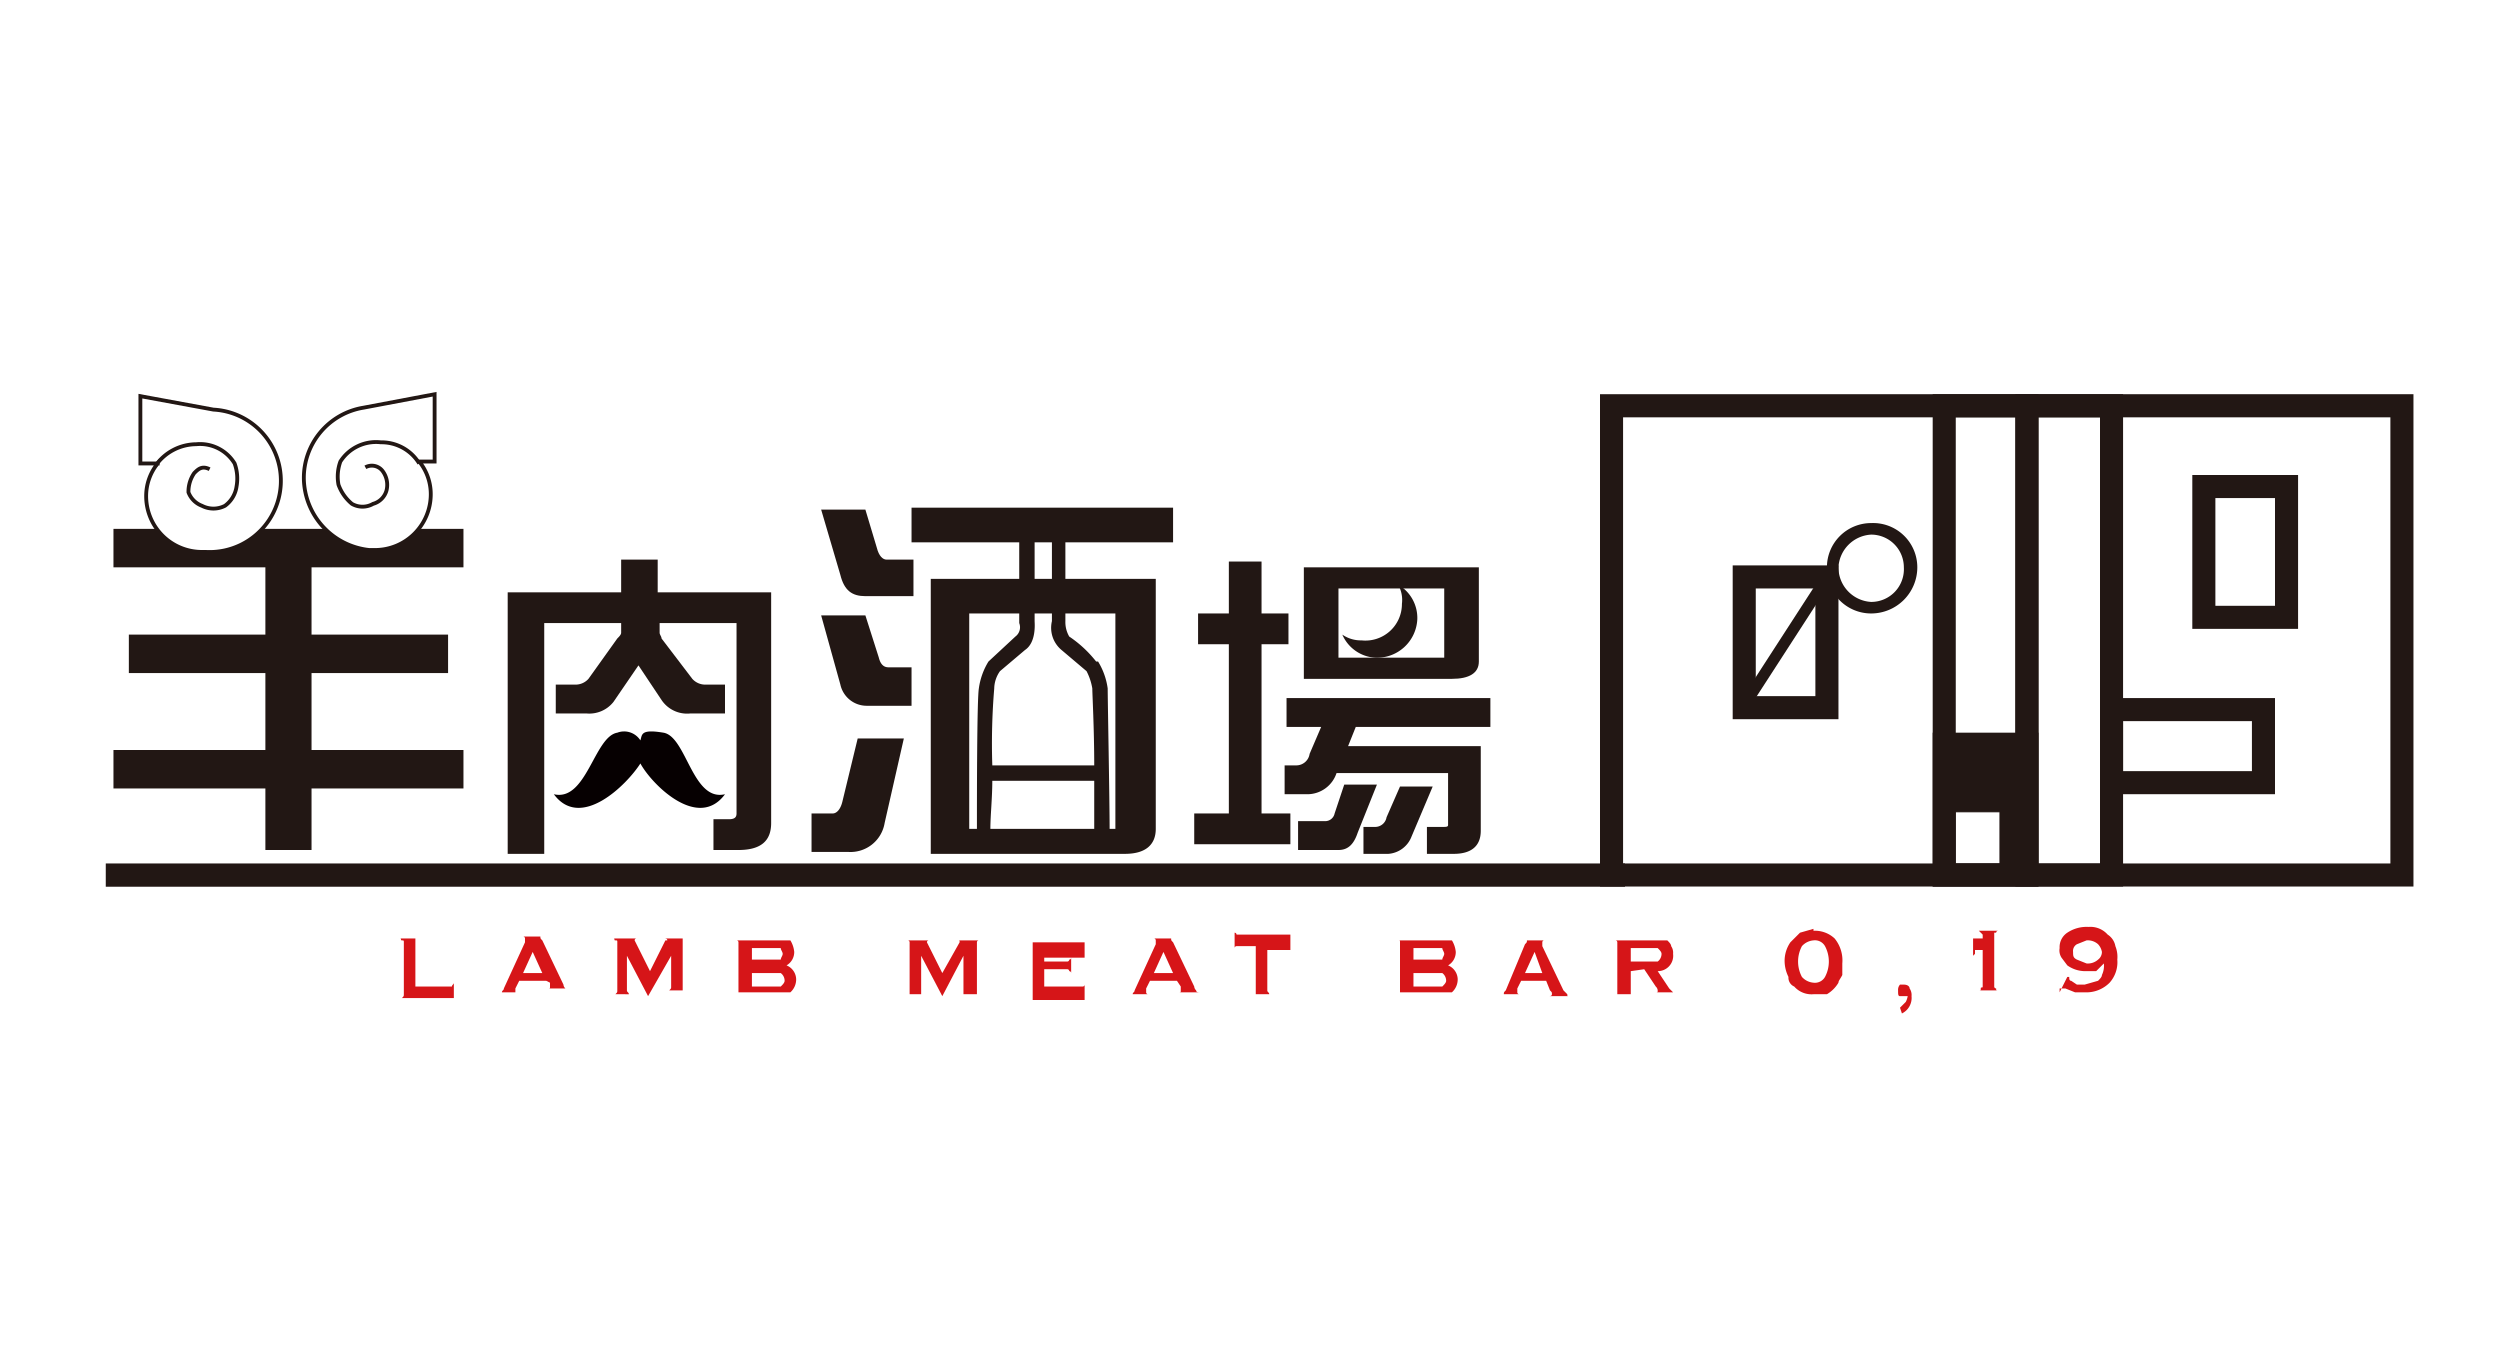 <svg xmlns="http://www.w3.org/2000/svg" width="130" height="70" viewBox="0 0 130 70">
  <defs>
    <style>
      .a {
        fill: #fff;
      }

      .b {
        fill: #d61518;
      }

      .c {
        fill: #221714;
      }

      .d, .f {
        fill: none;
        stroke: #221714;
      }

      .d {
        stroke-width: 0.06px;
      }

      .e {
        fill: #060001;
      }

      .f {
        stroke-width: 0.2px;
      }
    </style>
  </defs>
  <title>logo_019</title>
  <rect class="a" x="-58" y="-697" width="940" height="2635"/>
  <g>
    <path class="b" d="M21.6,51.3h1.9c0-.1.1-.1.1-.2h0v.8H20.9c.1-.1.1-.1.1-.2V49c0-.1,0-.1-.1-.1s0-.1-.1-.1h.8Z"/>
    <path class="b" d="M28.4,51H27l-.2.4v.2h-.7c0-.1.1-.1.1-.2l1.1-2.4v-.2a.1.1,0,0,0-.1-.1h.9c0,.1,0,.1.1.2l1.1,2.3a.3.3,0,0,0,.1.2h-.9c.1,0,.1,0,.1-.1v-.2Zm-.2-.4-.5-1.1-.5,1.1Z"/>
    <path class="b" d="M33.7,51.8l-1.1-2.1v1.8c0,.1.1.1.1.2H32c.1-.1.1-.1.1-.2V49c0-.1,0-.1-.1-.1s0-.1-.1-.1h1.2a.1.1,0,0,0-.1.1h0l.8,1.6.8-1.6h.1c0-.1-.1-.1-.2-.1h1v2.7h-.7c.1-.1.1-.1.1-.2V49.7Z"/>
    <path class="b" d="M40.9,50.2a.8.8,0,0,1,.5.7.9.9,0,0,1-.3.7H38.4V49h0a.1.1,0,0,0-.1-.1h2.8a1.4,1.4,0,0,1,.2.6.8.8,0,0,1-.4.7m-1.8-.3h1.5c0-.1.1-.2.1-.3s-.1-.2-.1-.3H39.1Zm0,1.4h1.5c.1-.1.2-.2.2-.3a.5.5,0,0,0-.2-.4H39.1Z"/>
    <path class="b" d="M49,51.8l-1.1-2.1v2h-.6V49h0a.1.1,0,0,0-.1-.1h1.1a.1.1,0,0,0-.1.1h0l.8,1.6.9-1.6h0c0-.1,0-.1-.1-.1h1.1a.1.1,0,0,0-.1.1h0v2.7h-.7v-2Z"/>
    <path class="b" d="M54.3,50.4v.9h2a.1.1,0,0,0,.1-.1h0v.8H53.7V49h2.7v.8H54.3V50h1.2a.1.1,0,0,0,.1-.1.1.1,0,0,0,.1-.1h0v.8h0a.1.1,0,0,0-.1-.1.1.1,0,0,0-.1-.1Z"/>
    <path class="b" d="M61.2,51H59.8l-.2.4v.2a.1.1,0,0,0,.1.1h-.8c0-.1.1-.1.1-.2l1.1-2.4v-.2a.1.1,0,0,0-.1-.1h.9c0,.1,0,.1.1.2l1.1,2.3a.3.3,0,0,0,.1.2c0,.1.1.1.2.1H61.3c.1,0,.1,0,.1-.1v-.2Zm-.2-.4-.5-1.1L60,50.6Z"/>
    <path class="b" d="M65.9,49.2v2.3c0,.1.1.1.1.2h-.7V49.2h-1a.1.1,0,0,0-.1.1h0v-.8h0a.1.1,0,0,1,.1.1h2.8v.8H65.9Z"/>
    <path class="b" d="M75.3,50.2a.8.8,0,0,1,.5.7.9.9,0,0,1-.3.7H72.8V49h0c0-.1,0-.1-.1-.1h2.8a1.4,1.4,0,0,1,.2.6.8.8,0,0,1-.4.7m-1.8-.3H75c0-.1.1-.2.1-.3s-.1-.2-.1-.3H73.5Zm0,1.4H75c.1-.1.2-.2.2-.3a.5.5,0,0,0-.2-.4H73.5Z"/>
    <path class="b" d="M80.4,51H79.1l-.2.4v.2a.1.1,0,0,0,.1.1h-.8c0-.1,0-.1.1-.2l1-2.4c.1-.1.1-.1.1-.2h.9a.1.1,0,0,0-.1.1v.2l1.1,2.3.2.2c0,.1,0,.1.1.1H80.5c.1,0,.2,0,.2-.1s0-.1-.1-.2Zm-.2-.4-.4-1.1-.5,1.1Z"/>
    <path class="b" d="M84.8,50.5v1.2h-.7V49h0a.1.1,0,0,0-.1-.1h2.7c.1.1.2.2.2.3a.6.6,0,0,1,.1.4.8.8,0,0,1-.8.9l.6.9.2.2h-.9c.1,0,.1,0,.1-.1a.3.3,0,0,0-.1-.2l-.6-.9Zm0-.5h1.4a.5.5,0,0,0,.2-.4c0-.1-.1-.2-.2-.3H84.8Z"/>
    <path class="b" d="M94.3,48.4a1.5,1.5,0,0,1,1.1.4,1.8,1.8,0,0,1,.4,1.3v.6c-.1.2-.2.3-.2.4a1.7,1.7,0,0,1-.6.6h-.7a1.2,1.2,0,0,1-1-.4.5.5,0,0,1-.3-.5,1.9,1.9,0,0,1-.2-.8,1.7,1.7,0,0,1,.3-1l.5-.5.7-.2m0,.6a.9.9,0,0,0-.6.3,1.7,1.7,0,0,0,0,1.6.9.9,0,0,0,.6.3.6.6,0,0,0,.6-.3,1.7,1.7,0,0,0,0-1.6.6.6,0,0,0-.6-.3"/>
    <path class="b" d="M98.8,52.4l.3-.3a1,1,0,0,0,.1-.3h-.4c-.1,0-.1-.1-.1-.3a.4.4,0,0,1,.1-.3H99c.2,0,.3.1.3.2a.6.6,0,0,1,.1.4.9.9,0,0,1-.5.9Z"/>
    <path class="b" d="M102.6,49.7v-.9h.5v-.2a9951643238467.6,9951643238467.6,0,0,0-.2-.2h1a.1.1,0,0,0-.1.1h-.1v2.8a.1.1,0,0,0,.1.1c0,.1,0,.1.1.1h-1c.1,0,.1,0,.1-.1s.1,0,.1-.1V49.4h-.4v.2Z"/>
    <path class="b" d="M107.1,51.6l.4-.8h.1c0,.1,0,.2.1.2l.3.2h.4l.7-.2c.1-.1.2-.2.2-.3a1.1,1.1,0,0,0,.1-.6l-.4.4h-.6a1.6,1.6,0,0,1-.9-.3l-.3-.4a.7.7,0,0,1-.1-.5.9.9,0,0,1,.4-.8,1.8,1.8,0,0,1,1.1-.3,1.2,1.2,0,0,1,1,.4.9.9,0,0,1,.4.6,1.5,1.5,0,0,1,.1.7,1.6,1.6,0,0,1-.4,1.2,1.7,1.7,0,0,1-1.3.5h-.5l-.5-.2h-.3Zm1.4-2.7-.5.2a.4.4,0,0,0-.2.4c0,.2,0,.3.2.4l.5.2a.8.8,0,0,0,.6-.2.5.5,0,0,0,.2-.4.8.8,0,0,0-.2-.4.8.8,0,0,0-.6-.2"/>
    <path class="c" d="M125.5,46.1H83.2V20.5h42.3ZM84.4,44.9h39.9V21.7H84.4Z"/>
    <path class="c" d="M106,46.1h-5.5V20.5H106Zm-4.3-1.2h3.1V21.7h-3.1Z"/>
    <path class="c" d="M110.4,46.1h-5.6V20.5h5.6ZM106,44.9h3.2V21.7H106Z"/>
    <path class="c" d="M95.6,37.4H90.1v-8h5.5Zm-4.3-1.2h3.1V30.6H91.3Z"/>
    <path class="c" d="M119.5,32.7H114v-8h5.5Zm-4.3-1.2h3.1V25.9h-3.1Z"/>
    <path class="c" d="M118.3,41.3h-9.1v-5h9.1Zm-7.9-1.2h6.7V37.5h-6.7Z"/>
    <path class="c" d="M106,46.1h-5.5v-8H106Zm-4.3-1.2h3.1V39.3h-3.1Z"/>
    <polygon class="c" points="90.9 36.9 90.4 36.6 94.8 29.8 95.3 30.1 90.9 36.9"/>
    <path class="c" d="M97.3,31.9A2.3,2.3,0,0,1,95,29.5a2.3,2.3,0,0,1,2.3-2.3,2.3,2.3,0,0,1,2.4,2.3,2.4,2.4,0,0,1-2.4,2.4m0-4.1a1.8,1.8,0,0,0-1.7,1.7,1.8,1.8,0,0,0,1.7,1.8A1.7,1.7,0,0,0,99,29.5a1.7,1.7,0,0,0-1.7-1.7"/>
    <rect class="c" x="101.1" y="38.5" width="4.4" height="3.71"/>
    <rect class="d" x="101.1" y="38.5" width="4.4" height="3.71"/>
    <rect class="c" x="104" y="42.2" width="1.5" height="3.3"/>
    <rect class="d" x="104" y="42.2" width="1.5" height="3.3"/>
    <rect class="c" x="5.5" y="44.9" width="79" height="1.21"/>
    <polygon class="c" points="67 31.9 67 33.5 65.6 33.5 65.6 42.3 67.1 42.3 67.1 43.9 62.1 43.9 62.1 42.3 63.9 42.3 63.9 33.5 62.3 33.5 62.3 31.9 63.9 31.9 63.9 29.2 65.6 29.2 65.6 31.9 67 31.9"/>
    <path class="c" d="M77.5,36.3v1.5h-7l-.4,1H77v4.4c0,.8-.5,1.2-1.4,1.2H74.2V43H75c.2,0,.3,0,.3-.1V40.2H69.5A1.6,1.6,0,0,1,68,41.3H66.8V39.8h.6a.7.7,0,0,0,.7-.6l.6-1.4H66.9V36.3Z"/>
    <path class="c" d="M69.9,40.8h1.7l-1,2.5c-.2.6-.5.9-1,.9H67.5V42.7h1.4a.5.5,0,0,0,.5-.4Z"/>
    <path class="c" d="M72.8,40.9h1.7l-1.1,2.6a1.4,1.4,0,0,1-1.2.9H70.9V43h.6a.6.6,0,0,0,.6-.5Z"/>
    <path class="c" d="M67.8,29.5v5.8h7.7c.9,0,1.4-.3,1.4-.9V29.5Zm7.3,4.7H69.6V30.6h5.5Z"/>
    <path class="c" d="M72.7,30.4a1.6,1.6,0,0,1,.2,1,1.9,1.9,0,0,1-2.1,1.9,1.7,1.7,0,0,1-1-.3,2,2,0,0,0,1.7,1.2,2.1,2.1,0,0,0,2.2-2,2,2,0,0,0-1-1.8"/>
    <path class="c" d="M43.8,41.7c-.1.4-.3.6-.5.6H42.2v2h1.9A1.8,1.8,0,0,0,46,42.8l1-4.4H44.6Z"/>
    <path class="c" d="M45.7,34.2,45,32H42.7l1,3.6a1.4,1.4,0,0,0,1.4,1.1h2.3v-2H46.2c-.2,0-.4-.1-.5-.5"/>
    <path class="c" d="M45.6,28.5l-.6-2H42.7l1,3.4c.2.8.6,1.1,1.3,1.1h2.5V29.1H46.1c-.2,0-.4-.2-.5-.6"/>
    <path class="c" d="M30.7,30.8h1.6V29.1h1.9v1.7h5.9v12c0,.9-.5,1.4-1.7,1.4H37.1V42.6h.8c.3,0,.4-.1.4-.3V32.4h-4v.5c0,.1.1.2.1.3l1.6,2.1a.9.9,0,0,0,.7.3h1v1.5H35.9a1.6,1.6,0,0,1-1.5-.7l-1.2-1.8-1.3,1.9a1.6,1.6,0,0,1-1.4.6H28.9V35.6h1a.9.9,0,0,0,.7-.3l1.5-2.1c.1-.1.2-.2.2-.3v-.5h-4v12H26.4V30.8Z"/>
    <path class="e" d="M28.8,41.3c1.4,1.9,3.8-.5,4.5-1.6.6,1.1,3,3.5,4.4,1.6-1.7.4-2-3-3.2-3.2s-1.1.1-1.2.4a1,1,0,0,0-1.2-.4c-1.2.2-1.6,3.6-3.3,3.2"/>
    <path class="c" d="M56.8,28.2H61V26.4H47.4v1.8H53v1.9H48.4V44.4H58.5c1.1,0,1.6-.5,1.6-1.3v-13H55.4V28.2ZM51.5,43.1c0-.7.1-1.6.1-2.5h5.3v2.5Zm.1-3.3a34.7,34.7,0,0,1,.1-4,1.6,1.6,0,0,1,.3-.9l1.3-1.1c.6-.4.5-1.4.5-1.5v-.4h.9v.4a1.5,1.5,0,0,0,.5,1.5l1.3,1.1a3,3,0,0,1,.3.9c0,.3.1,2.1.1,4Zm2.2-11.6h.9v1.9h-.9ZM50.4,42.5V31.9H53v.5a.6.6,0,0,1-.2.7l-1.4,1.3h0a3.6,3.6,0,0,0-.5,1.4c-.1.6-.1,5.8-.1,7.3h-.4Zm6.3-10.6H58V43.1h-.3c0-1.5-.1-6.7-.1-7.3a3.6,3.6,0,0,0-.5-1.4H57a6.1,6.1,0,0,0-1.4-1.3,1.5,1.5,0,0,1-.2-.8v-.4Z"/>
    <polygon class="c" points="7.8 24.9 10.6 24.9 11.8 27.5 18.1 27.5 19.4 24.9 22.2 24.9 20.9 27.5 24.1 27.5 24.1 29.5 16.2 29.5 16.2 33 23.3 33 23.3 35 16.2 35 16.2 39 24.1 39 24.1 41 16.2 41 16.2 44.2 13.8 44.2 13.8 41 5.9 41 5.9 39 13.8 39 13.8 35 6.7 35 6.7 33 13.8 33 13.8 29.5 5.9 29.5 5.9 27.5 9 27.5 7.8 24.9"/>
    <path class="a" d="M11.1,21.3h0l-3.8-.7v3.5h.9a2.7,2.7,0,0,0-.6,1.7,2.9,2.9,0,0,0,2.9,2.9h.2a3.7,3.7,0,0,0,.4-7.4"/>
    <path class="f" d="M11.1,21.3h0l-3.8-.7v3.5h.9a2.7,2.7,0,0,0-.6,1.7,2.9,2.9,0,0,0,2.9,2.9h.2a3.7,3.7,0,0,0,.4-7.4Z"/>
    <path class="f" d="M8.1,24.2a2.6,2.6,0,0,1,2.1-1.1,2.1,2.1,0,0,1,2,1,2.3,2.3,0,0,1,.1,1.2,1.5,1.5,0,0,1-.6,1,1.3,1.3,0,0,1-1.2,0,1.2,1.2,0,0,1-.7-.7,1.7,1.7,0,0,1,.3-1c.2-.2.4-.4.8-.2"/>
    <path class="a" d="M18.9,21.2h0l3.7-.7V24h-.8a2.7,2.7,0,0,1,.6,1.7,2.9,2.9,0,0,1-2.9,2.9h-.3a3.8,3.8,0,0,1-3.4-3.7,3.7,3.7,0,0,1,3.1-3.7"/>
    <path class="f" d="M18.9,21.2h0l3.7-.7V24h-.8a2.7,2.7,0,0,1,.6,1.7,2.9,2.9,0,0,1-2.9,2.9h-.3a3.8,3.8,0,0,1-3.4-3.7A3.7,3.7,0,0,1,18.9,21.2Z"/>
    <path class="f" d="M21.8,24.1a2.3,2.3,0,0,0-2-1.1,2.2,2.2,0,0,0-2.1,1,2.3,2.3,0,0,0-.1,1.2,2.3,2.3,0,0,0,.7,1,1.1,1.1,0,0,0,1.1,0,1,1,0,0,0,.7-.7,1.2,1.2,0,0,0-.2-1,.7.7,0,0,0-.9-.2"/>
  </g>
</svg>
